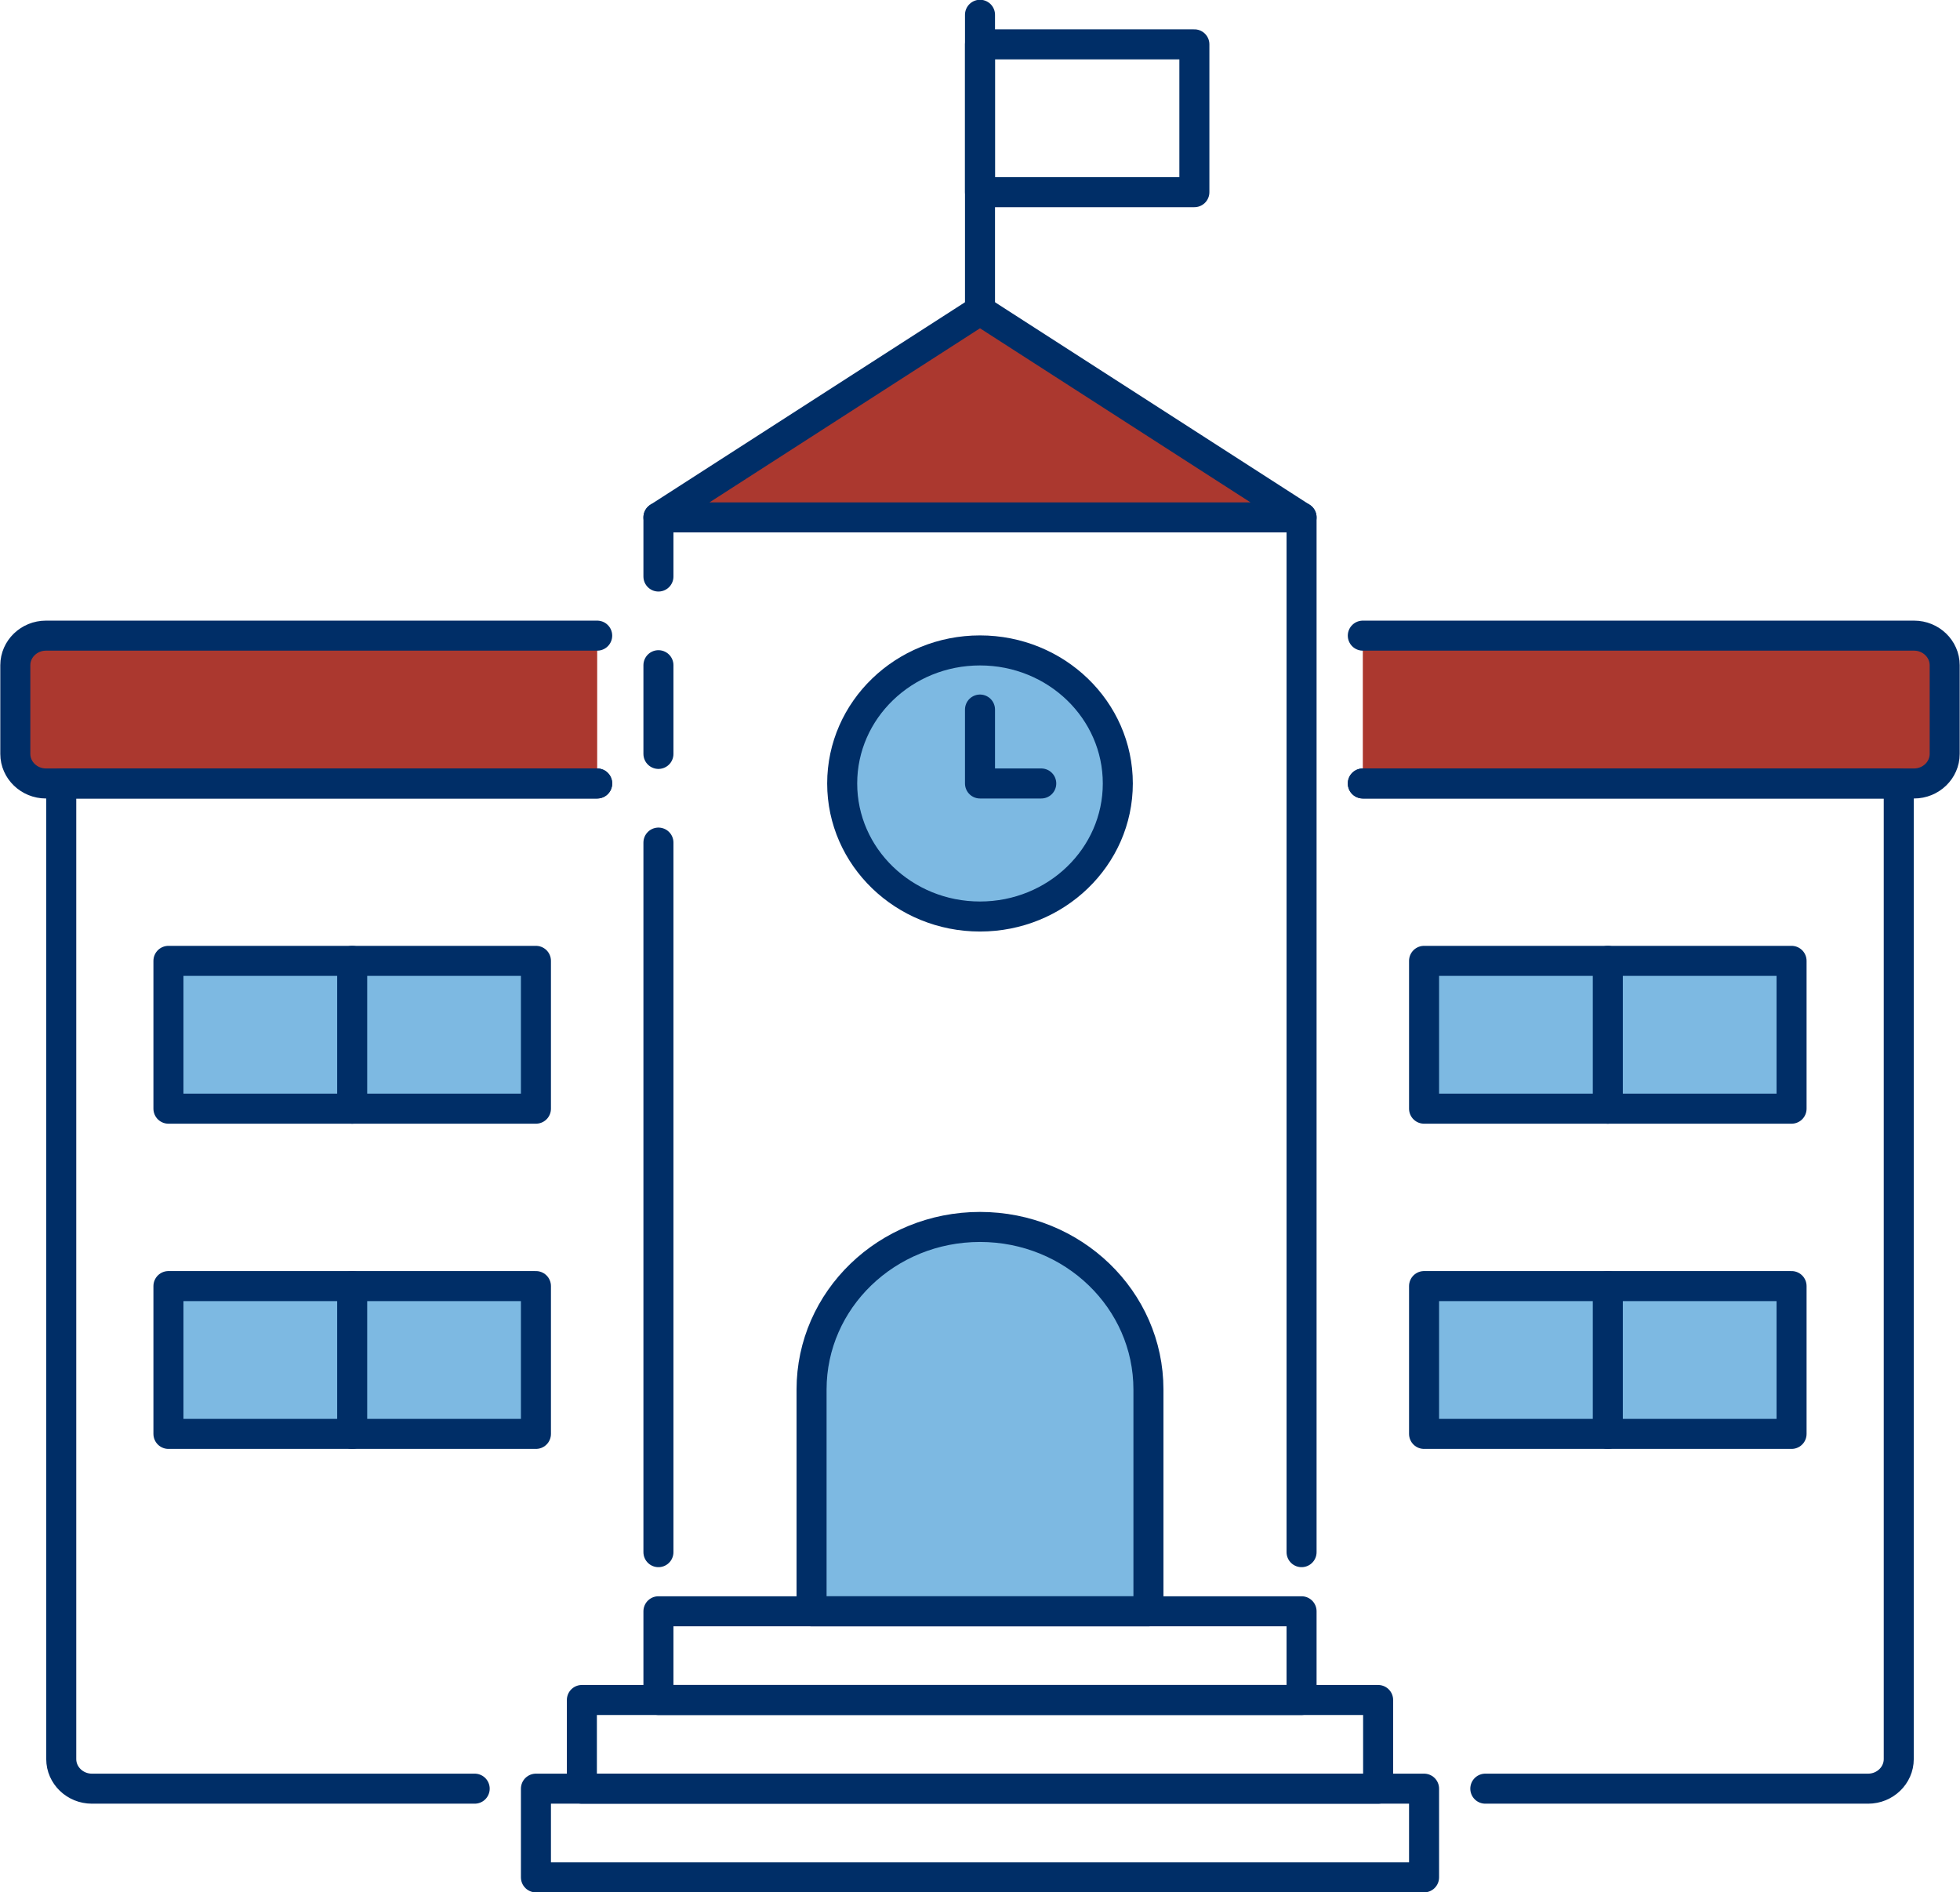 <svg width="144" height="139" viewBox="0 0 144 139" fill="none" xmlns="http://www.w3.org/2000/svg">
<g clip-path="url(#clip0_753_206)">
<path d="M95.625 114.023V38.008H48.375V42.352" stroke="#002E67" stroke-width="2.206" stroke-linecap="round" stroke-linejoin="round"/>
<path d="M48.375 61.898V68.414V114.023" stroke="#002E67" stroke-width="2.206" stroke-linecap="round" stroke-linejoin="round"/>
<path d="M43.875 46.695H3.375C2.138 46.695 1.125 47.673 1.125 48.867V55.383C1.125 56.577 2.138 57.555 3.375 57.555H43.875" fill="#AB382F"/>
<path d="M43.875 46.695H3.375C2.138 46.695 1.125 47.673 1.125 48.867V55.383C1.125 56.577 2.138 57.555 3.375 57.555H43.875" stroke="#002E67" stroke-width="2.206" stroke-linecap="round" stroke-linejoin="round"/>
<path d="M100.125 57.555H140.625C141.862 57.555 142.875 56.577 142.875 55.383V48.867C142.875 47.673 141.862 46.695 140.625 46.695H100.125" fill="#AB382F"/>
<path d="M100.125 57.555H140.625C141.863 57.555 142.875 56.577 142.875 55.383V48.867C142.875 47.673 141.863 46.695 140.625 46.695H100.125" stroke="#002E67" stroke-width="2.206" stroke-linecap="round" stroke-linejoin="round"/>
<path d="M48.375 38.008L72 22.805L95.625 38.008H48.375Z" fill="#AB382F" stroke="#002E67" stroke-width="2.206" stroke-linecap="round" stroke-linejoin="round"/>
<path d="M43.875 57.555H4.5V129.227C4.5 130.421 5.513 131.398 6.75 131.398H34.875" stroke="#002E67" stroke-width="2.206" stroke-linecap="round" stroke-linejoin="round"/>
<path d="M109.125 131.398H137.25C138.488 131.398 139.5 130.421 139.5 129.227V57.555H100.125" stroke="#002E67" stroke-width="2.206" stroke-linecap="round" stroke-linejoin="round"/>
<path d="M48.375 48.867V55.383" stroke="#002E67" stroke-width="2.206" stroke-linecap="round" stroke-linejoin="round"/>
<path d="M39.375 70.586H12.375V81.445H39.375V70.586Z" fill="#7DB9E2" stroke="#002E67" stroke-width="2.206" stroke-linecap="round" stroke-linejoin="round"/>
<path d="M25.875 70.586V81.445" stroke="#002E67" stroke-width="2.206" stroke-linecap="round" stroke-linejoin="round"/>
<path d="M39.375 94.477H12.375V105.336H39.375V94.477Z" fill="#7DB9E2" stroke="#002E67" stroke-width="2.206" stroke-linecap="round" stroke-linejoin="round"/>
<path d="M25.875 94.477V105.336" stroke="#002E67" stroke-width="2.206" stroke-linecap="round" stroke-linejoin="round"/>
<path d="M131.625 70.586H104.625V81.445H131.625V70.586Z" fill="#7DB9E2" stroke="#002E67" stroke-width="2.206" stroke-linecap="round" stroke-linejoin="round"/>
<path d="M118.125 70.586V81.445" stroke="#002E67" stroke-width="2.206" stroke-linecap="round" stroke-linejoin="round"/>
<path d="M131.625 94.477H104.625V105.336H131.625V94.477Z" fill="#7DB9E2" stroke="#002E67" stroke-width="2.206" stroke-linecap="round" stroke-linejoin="round"/>
<path d="M118.125 94.477V105.336" stroke="#002E67" stroke-width="2.206" stroke-linecap="round" stroke-linejoin="round"/>
<path d="M72 67.328C77.592 67.328 82.125 62.952 82.125 57.555C82.125 52.157 77.592 47.781 72 47.781C66.408 47.781 61.875 52.157 61.875 57.555C61.875 62.952 66.408 67.328 72 67.328Z" fill="#7DB9E2" stroke="#002E67" stroke-width="2.206" stroke-linecap="round" stroke-linejoin="round"/>
<path d="M72 52.125V57.555H76.5" stroke="#002E67" stroke-width="2.206" stroke-linecap="round" stroke-linejoin="round"/>
<path d="M72 22.805V1.086" stroke="#002E67" stroke-width="2.206" stroke-linecap="round" stroke-linejoin="round"/>
<path d="M87.75 3.258H72V14.117H87.75V3.258Z" stroke="#002E67" stroke-width="2.206" stroke-linecap="round" stroke-linejoin="round"/>
<path d="M72 90.133C78.84 90.133 84.375 95.476 84.375 102.078V118.367H59.625V102.078C59.625 95.476 65.16 90.133 72 90.133Z" fill="#7DB9E2" stroke="#002E67" stroke-width="2.206" stroke-linecap="round" stroke-linejoin="round"/>
<path d="M95.625 118.367H48.375V124.883H95.625V118.367Z" stroke="#002E67" stroke-width="2.206" stroke-linecap="round" stroke-linejoin="round"/>
<path d="M101.25 124.883H42.75V131.398H101.25V124.883Z" stroke="#002E67" stroke-width="2.206" stroke-linecap="round" stroke-linejoin="round"/>
<path d="M104.625 131.398H39.375V137.914H104.625V131.398Z" stroke="#002E67" stroke-width="2.206" stroke-linecap="round" stroke-linejoin="round"/>
</g>
<defs>
<clipPath id="clip0_753_206">
<rect width="144" height="139" fill="white"/>
</clipPath>
</defs>
</svg>
